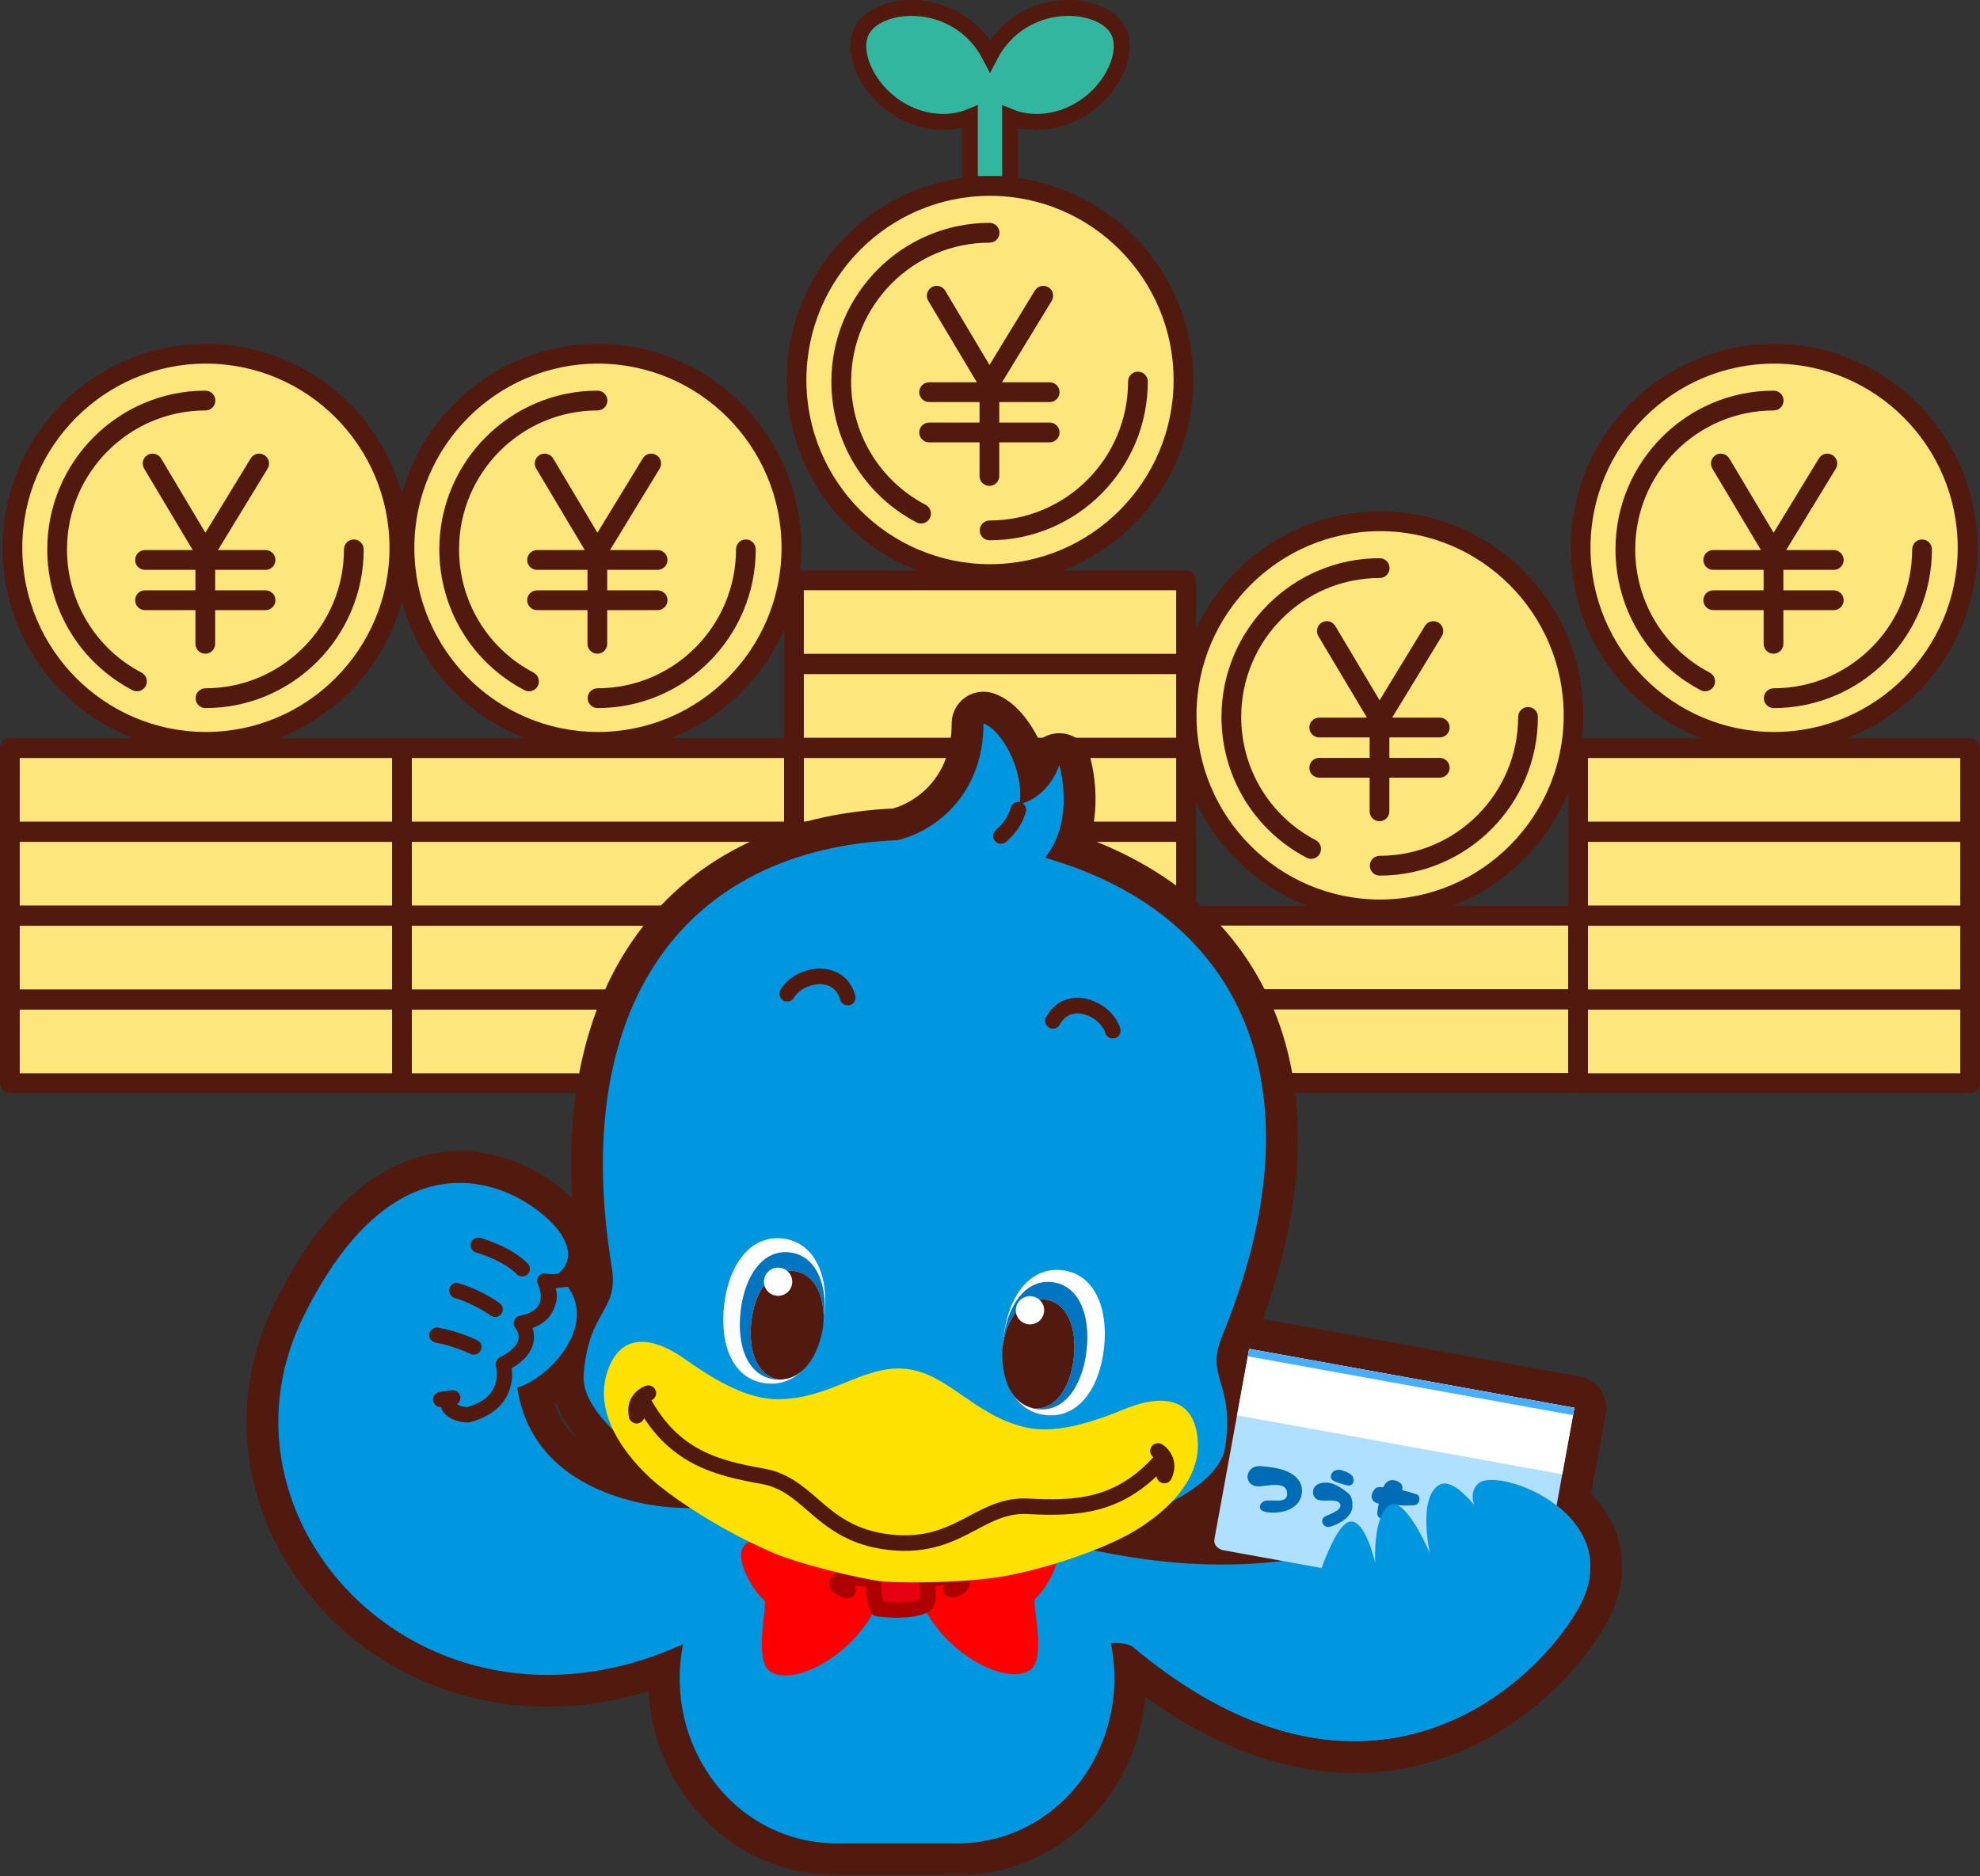 <svg width="249" height="236" viewBox="0 0 249 236" fill="none" xmlns="http://www.w3.org/2000/svg">
<rect x="0" y="0" width="249" height="236" fill="#333333" stroke="none"/>
<g clip-path="url(#clip0_153_2313)">
<path d="M177.454 114.067C190.718 111.907 199.725 99.369 197.573 86.062C195.421 72.754 182.924 63.717 169.66 65.877C156.396 68.036 147.389 80.575 149.541 93.882C151.694 107.189 164.191 116.226 177.454 114.067Z" fill="#FDE67C"/>
<path d="M75.196 93.309C88.633 93.309 99.526 82.38 99.526 68.899C99.526 55.418 88.633 44.489 75.196 44.489C61.759 44.489 50.866 55.418 50.866 68.899C50.866 82.38 61.759 93.309 75.196 93.309Z" fill="#FDE67C"/>
<path d="M223.107 93.309C236.544 93.309 247.437 82.38 247.437 68.899C247.437 55.418 236.544 44.489 223.107 44.489C209.67 44.489 198.778 55.418 198.778 68.899C198.778 82.38 209.67 93.309 223.107 93.309Z" fill="#FDE67C"/>
<path d="M25.893 93.309C39.33 93.309 50.222 82.38 50.222 68.899C50.222 55.418 39.33 44.489 25.893 44.489C12.456 44.489 1.563 55.418 1.563 68.899C1.563 82.38 12.456 93.309 25.893 93.309Z" fill="#FDE67C"/>
<path d="M146.978 57.137C152.12 44.681 146.225 30.402 133.81 25.243C121.396 20.084 107.164 25.999 102.022 38.454C96.88 50.909 102.775 65.188 115.189 70.347C127.603 75.506 141.835 69.592 146.978 57.137Z" fill="#FDE67C"/>
<path d="M98.929 94.554H1.563V136.352H98.929V94.554Z" fill="#FDE67C"/>
<path d="M148.83 73.45H100.17V136.352H148.83V73.45Z" fill="#FDE67C"/>
<path d="M198.806 115.627H150.146V136.352H198.806V115.627Z" fill="#FDE67C"/>
<path d="M247.124 94.554H198.464V136.352H247.124V94.554Z" fill="#FDE67C"/>
<path d="M150.392 72.989C150.392 72.301 149.837 71.743 149.152 71.743H99.848C99.162 71.743 98.607 72.301 98.607 72.989V83.481C98.607 83.492 98.612 83.5 98.613 83.51C98.612 83.521 98.607 83.529 98.607 83.54V94.033C98.607 94.044 98.612 94.052 98.613 94.063C98.612 94.073 98.607 94.082 98.607 94.092V104.585C98.607 104.596 98.612 104.604 98.613 104.615C98.612 104.625 98.607 104.634 98.607 104.644V115.137C98.607 115.147 98.612 115.156 98.613 115.166C98.612 115.177 98.607 115.185 98.607 115.196V125.688C98.607 125.699 98.612 125.707 98.613 125.718C98.612 125.728 98.607 125.737 98.607 125.747V136.241C98.607 136.928 99.162 137.486 99.848 137.486H149.152C149.837 137.486 150.392 136.928 150.392 136.241V125.747C150.392 125.737 150.387 125.728 150.386 125.718C150.387 125.707 150.392 125.699 150.392 125.688V115.196C150.392 115.185 150.387 115.177 150.386 115.166C150.387 115.156 150.392 115.147 150.392 115.137V104.644C150.392 104.634 150.387 104.625 150.386 104.615C150.387 104.604 150.392 104.596 150.392 104.585V94.092C150.392 94.082 150.387 94.073 150.386 94.063C150.387 94.052 150.392 94.044 150.392 94.033V83.54C150.392 83.529 150.387 83.521 150.386 83.51C150.387 83.5 150.392 83.492 150.392 83.481V72.989ZM147.911 134.996H101.088V126.992H147.911V134.996ZM147.911 124.443H101.088V116.441H147.911V124.443ZM147.911 113.892H101.088V105.889H147.911V113.892ZM147.911 103.34H101.088V95.337H147.911V103.34ZM147.911 92.788H101.088V84.785H147.911V92.788ZM147.911 82.236H101.088V74.233H147.911V82.236Z" fill="#52190F"/>
<path d="M101.089 94.092C101.089 93.405 100.533 92.847 99.848 92.847H50.544C49.859 92.847 49.303 93.405 49.303 94.092V104.585C49.303 104.596 49.309 104.604 49.309 104.615C49.309 104.625 49.303 104.634 49.303 104.644V115.137C49.303 115.147 49.309 115.156 49.309 115.166C49.309 115.177 49.303 115.185 49.303 115.196V125.688C49.303 125.699 49.309 125.708 49.309 125.718C49.309 125.728 49.303 125.737 49.303 125.747V136.241C49.303 136.928 49.859 137.486 50.544 137.486H99.848C100.533 137.486 101.089 136.928 101.089 136.241V125.747C101.089 125.737 101.083 125.728 101.083 125.718C101.083 125.708 101.089 125.699 101.089 125.688V115.196C101.089 115.185 101.083 115.177 101.083 115.166C101.083 115.156 101.089 115.147 101.089 115.137V104.644C101.089 104.634 101.083 104.625 101.083 104.615C101.083 104.604 101.089 104.596 101.089 104.585V94.092ZM98.607 134.996H51.785V126.992H98.607V134.996ZM98.607 124.443H51.785V116.441H98.607V124.443ZM98.607 113.892H51.785V105.889H98.607V113.892ZM98.607 103.34H51.785V95.337H98.607V103.34Z" fill="#52190F"/>
<path d="M165.463 105.67C159.683 102.644 156.092 96.704 156.092 90.168C156.092 80.535 163.904 72.697 173.506 72.697C174.191 72.697 174.747 72.139 174.747 71.452C174.747 70.764 174.191 70.207 173.506 70.207C162.535 70.207 153.61 79.161 153.61 90.168C153.61 97.635 157.712 104.421 164.315 107.877C164.498 107.973 164.694 108.018 164.888 108.018C165.335 108.018 165.767 107.775 165.989 107.349C166.306 106.74 166.07 105.987 165.463 105.67ZM173.482 103.292C174.167 103.292 174.722 102.734 174.722 102.046V97.812H181.062C181.748 97.812 182.303 97.255 182.303 96.567C182.303 95.879 181.748 95.322 181.062 95.322H174.722V92.747H181.062C181.748 92.747 182.303 92.19 182.303 91.502C182.303 90.815 181.748 90.257 181.062 90.257H175.074L181.315 80.021C181.673 79.434 181.489 78.668 180.904 78.309C180.318 77.951 179.555 78.135 179.198 78.721L173.494 88.079L167.923 78.732C167.571 78.141 166.81 77.951 166.221 78.302C165.633 78.656 165.441 79.42 165.793 80.01L171.901 90.257H165.901C165.216 90.257 164.66 90.815 164.66 91.502C164.66 92.19 165.216 92.747 165.901 92.747H172.241V95.322H165.901C165.216 95.322 164.66 95.879 164.66 96.567C164.66 97.255 165.216 97.812 165.901 97.812H172.241V102.046C172.241 102.734 172.796 103.292 173.482 103.292ZM192.161 88.924C191.476 88.924 190.92 89.481 190.92 90.168C190.92 99.802 183.108 107.64 173.506 107.64C172.821 107.64 172.265 108.198 172.265 108.885C172.265 109.573 172.821 110.13 173.506 110.13C184.477 110.13 193.402 101.175 193.402 90.168C193.402 89.481 192.846 88.924 192.161 88.924ZM173.557 64.317C159.458 64.317 147.987 75.826 147.987 89.972C147.987 104.118 159.458 115.627 173.557 115.627C187.657 115.627 199.128 104.118 199.128 89.972C199.128 75.826 187.657 64.317 173.557 64.317ZM173.557 113.137C160.826 113.137 150.468 102.746 150.468 89.972C150.468 77.198 160.826 66.807 173.557 66.807C186.289 66.807 196.646 77.199 196.646 89.972C196.646 102.745 186.289 113.137 173.557 113.137Z" fill="#52190F"/>
<path d="M67.102 84.597C61.321 81.571 57.73 75.631 57.73 69.096C57.73 59.462 65.542 51.624 75.145 51.624C75.83 51.624 76.385 51.066 76.385 50.379C76.385 49.691 75.83 49.134 75.145 49.134C64.174 49.134 55.248 58.089 55.248 69.096C55.248 76.562 59.351 83.348 65.954 86.804C66.137 86.9 66.334 86.945 66.527 86.945C66.975 86.945 67.407 86.702 67.629 86.276C67.945 85.666 67.71 84.914 67.102 84.597ZM75.12 82.219C75.806 82.219 76.361 81.661 76.361 80.974V76.739H82.701C83.386 76.739 83.942 76.182 83.942 75.494C83.942 74.806 83.386 74.249 82.701 74.249H76.361V71.674H82.701C83.386 71.674 83.942 71.117 83.942 70.429C83.942 69.742 83.386 69.184 82.701 69.184H76.713L82.954 58.948C83.311 58.361 83.128 57.595 82.543 57.236C81.957 56.877 81.194 57.062 80.837 57.648L75.132 67.005L69.562 57.659C69.21 57.069 68.448 56.878 67.86 57.23C67.272 57.583 67.08 58.347 67.432 58.937L73.539 69.184H67.539C66.854 69.184 66.299 69.742 66.299 70.429C66.299 71.117 66.854 71.674 67.539 71.674H73.879V74.249H67.539C66.854 74.249 66.299 74.806 66.299 75.494C66.299 76.182 66.854 76.739 67.539 76.739H73.879V80.974C73.879 81.661 74.435 82.219 75.12 82.219ZM93.8 67.85C93.115 67.85 92.559 68.408 92.559 69.096C92.559 78.729 84.747 86.567 75.145 86.567C74.459 86.567 73.904 87.125 73.904 87.812C73.904 88.5 74.459 89.057 75.145 89.057C86.115 89.057 95.041 80.102 95.041 69.096C95.041 68.408 94.486 67.85 93.8 67.85ZM75.196 43.244C61.096 43.244 49.625 54.753 49.625 68.899C49.625 83.045 61.096 94.554 75.196 94.554C89.296 94.554 100.767 83.045 100.767 68.899C100.767 54.753 89.296 43.244 75.196 43.244ZM75.196 92.064C62.465 92.064 52.107 81.673 52.107 68.899C52.107 56.126 62.465 45.734 75.196 45.734C87.928 45.734 98.285 56.126 98.285 68.899C98.285 81.673 87.927 92.064 75.196 92.064Z" fill="#52190F"/>
<path d="M249 94.092C249 93.405 248.444 92.847 247.759 92.847H198.456C197.77 92.847 197.215 93.405 197.215 94.092V104.585C197.215 104.596 197.221 104.604 197.221 104.615C197.221 104.625 197.215 104.634 197.215 104.644V115.137C197.215 115.147 197.221 115.156 197.221 115.166C197.221 115.177 197.215 115.185 197.215 115.196V125.688C197.215 125.699 197.221 125.708 197.221 125.718C197.221 125.728 197.215 125.737 197.215 125.747V136.241C197.215 136.928 197.77 137.486 198.456 137.486H247.759C248.444 137.486 249 136.928 249 136.241V125.747C249 125.737 248.994 125.728 248.994 125.718C248.994 125.708 249 125.699 249 125.688V115.196C249 115.185 248.994 115.177 248.994 115.166C248.994 115.156 249 115.147 249 115.137V104.644C249 104.634 248.994 104.625 248.994 104.615C248.994 104.604 249 104.596 249 104.585V94.092ZM246.518 134.996H199.697V126.992H246.518V134.996ZM246.518 124.443H199.697V116.441H246.518V124.443ZM246.518 113.892H199.697V105.889H246.518V113.892ZM246.518 103.34H199.697V95.337H246.518V103.34Z" fill="#52190F"/>
<path d="M215.013 84.597C209.233 81.571 205.642 75.631 205.642 69.096C205.642 59.462 213.454 51.624 223.056 51.624C223.741 51.624 224.297 51.066 224.297 50.379C224.297 49.691 223.741 49.134 223.056 49.134C212.085 49.134 203.16 58.089 203.16 69.096C203.16 76.562 207.262 83.348 213.866 86.804C214.049 86.9 214.245 86.945 214.438 86.945C214.886 86.945 215.318 86.702 215.54 86.276C215.857 85.666 215.621 84.914 215.013 84.597ZM223.032 82.219C223.717 82.219 224.273 81.661 224.273 80.974V76.739H230.612C231.298 76.739 231.853 76.182 231.853 75.494C231.853 74.806 231.298 74.249 230.612 74.249H224.273V71.674H230.612C231.298 71.674 231.853 71.117 231.853 70.429C231.853 69.742 231.298 69.184 230.612 69.184H224.625L230.865 58.948C231.223 58.361 231.039 57.595 230.454 57.236C229.868 56.877 229.105 57.062 228.748 57.648L223.044 67.005L217.473 57.659C217.121 57.069 216.359 56.878 215.771 57.23C215.183 57.583 214.992 58.347 215.343 58.937L221.451 69.184H215.451C214.766 69.184 214.21 69.742 214.21 70.429C214.21 71.117 214.766 71.674 215.451 71.674H221.791V74.249H215.451C214.766 74.249 214.21 74.806 214.21 75.494C214.21 76.182 214.766 76.739 215.451 76.739H221.791V80.974C221.791 81.661 222.346 82.219 223.032 82.219ZM241.712 67.85C241.027 67.85 240.471 68.408 240.471 69.096C240.471 78.729 232.659 86.567 223.056 86.567C222.371 86.567 221.815 87.125 221.815 87.812C221.815 88.5 222.371 89.057 223.056 89.057C234.027 89.057 242.953 80.102 242.953 69.096C242.953 68.408 242.397 67.85 241.712 67.85ZM223.107 43.244C209.008 43.244 197.537 54.753 197.537 68.899C197.537 83.045 209.008 94.554 223.107 94.554C237.207 94.554 248.678 83.045 248.678 68.899C248.678 54.753 237.207 43.244 223.107 43.244ZM223.107 92.064C210.376 92.064 200.018 81.673 200.018 68.899C200.018 56.126 210.376 45.734 223.107 45.734C235.839 45.734 246.197 56.126 246.197 68.899C246.197 81.673 235.839 92.064 223.107 92.064Z" fill="#52190F"/>
<path d="M51.785 94.092C51.785 93.405 51.23 92.847 50.544 92.847H1.241C0.556 92.847 0 93.405 0 94.092V104.585C0 104.596 0.006 104.604 0.006 104.615C0.006 104.625 0 104.634 0 104.644V115.137C0 115.147 0.006 115.156 0.006 115.166C0.006 115.177 0 115.185 0 115.196V125.688C0 125.699 0.006 125.708 0.006 125.718C0.006 125.728 0 125.737 0 125.747V136.241C0 136.928 0.556 137.486 1.241 137.486H50.544C51.23 137.486 51.785 136.928 51.785 136.241V125.747C51.785 125.737 51.779 125.728 51.779 125.718C51.779 125.708 51.785 125.699 51.785 125.688V115.196C51.785 115.185 51.779 115.177 51.779 115.166C51.779 115.156 51.785 115.147 51.785 115.137V104.644C51.785 104.634 51.779 104.625 51.779 104.615C51.779 104.604 51.785 104.596 51.785 104.585V94.092ZM49.303 134.996H2.482V126.992H49.303V134.996ZM49.303 124.443H2.482V116.441H49.303V124.443ZM49.303 113.892H2.482V105.889H49.303V113.892ZM49.303 103.34H2.482V95.337H49.303V103.34Z" fill="#52190F"/>
<path d="M17.799 84.597C12.018 81.571 8.427 75.631 8.427 69.096C8.427 59.462 16.239 51.624 25.841 51.624C26.526 51.624 27.082 51.066 27.082 50.379C27.082 49.691 26.526 49.134 25.841 49.134C14.87 49.134 5.945 58.089 5.945 69.096C5.945 76.562 10.047 83.348 16.651 86.804C16.834 86.9 17.03 86.945 17.224 86.945C17.671 86.945 18.103 86.702 18.325 86.276C18.642 85.666 18.406 84.914 17.799 84.597ZM25.817 82.219C26.502 82.219 27.058 81.661 27.058 80.974V76.739H33.398C34.083 76.739 34.639 76.182 34.639 75.494C34.639 74.806 34.083 74.249 33.398 74.249H27.058V71.674H33.398C34.083 71.674 34.639 71.117 34.639 70.429C34.639 69.742 34.083 69.184 33.398 69.184H27.41L33.65 58.948C34.008 58.361 33.824 57.595 33.24 57.236C32.653 56.877 31.89 57.062 31.533 57.648L25.829 67.005L20.258 57.659C19.906 57.069 19.144 56.878 18.556 57.23C17.968 57.583 17.777 58.347 18.128 58.937L24.236 69.184H18.236C17.551 69.184 16.995 69.742 16.995 70.429C16.995 71.117 17.551 71.674 18.236 71.674H24.576V74.249H18.236C17.551 74.249 16.995 74.806 16.995 75.494C16.995 76.182 17.551 76.739 18.236 76.739H24.576V80.974C24.576 81.661 25.131 82.219 25.817 82.219ZM44.497 67.85C43.812 67.85 43.256 68.408 43.256 69.096C43.256 78.729 35.444 86.567 25.841 86.567C25.156 86.567 24.6 87.125 24.6 87.812C24.6 88.5 25.156 89.057 25.841 89.057C36.812 89.057 45.738 80.102 45.738 69.096C45.738 68.408 45.182 67.85 44.497 67.85ZM25.893 43.244C11.793 43.244 0.322 54.753 0.322 68.899C0.322 83.045 11.793 94.554 25.893 94.554C39.992 94.554 51.463 83.045 51.463 68.899C51.463 54.753 39.992 43.244 25.893 43.244ZM25.893 92.064C13.161 92.064 2.803 81.673 2.803 68.899C2.803 56.126 13.161 45.734 25.893 45.734C38.624 45.734 48.982 56.126 48.982 68.899C48.982 81.673 38.624 92.064 25.893 92.064Z" fill="#52190F"/>
<path d="M116.405 63.493C110.625 60.468 107.034 54.528 107.034 47.992C107.034 38.358 114.846 30.52 124.448 30.52C125.134 30.52 125.689 29.962 125.689 29.275C125.689 28.587 125.134 28.03 124.448 28.03C113.478 28.03 104.552 36.985 104.552 47.992C104.552 55.459 108.654 62.245 115.258 65.701C115.441 65.797 115.637 65.841 115.83 65.841C116.278 65.841 116.711 65.598 116.932 65.172C117.249 64.563 117.013 63.811 116.405 63.493ZM124.424 61.115C125.109 61.115 125.665 60.557 125.665 59.87V55.635H132.005C132.69 55.635 133.246 55.078 133.246 54.39C133.246 53.703 132.69 53.145 132.005 53.145H125.665V50.57H132.005C132.69 50.57 133.246 50.013 133.246 49.325C133.246 48.638 132.69 48.08 132.005 48.08H126.017L132.258 37.844C132.615 37.258 132.432 36.491 131.847 36.132C131.261 35.774 130.498 35.959 130.141 36.544L124.436 45.902L118.866 36.556C118.514 35.965 117.751 35.771 117.164 36.126C116.576 36.479 116.384 37.243 116.735 37.833L122.843 48.08H116.843C116.158 48.08 115.602 48.638 115.602 49.325C115.602 50.013 116.158 50.57 116.843 50.57H123.183V53.145H116.843C116.158 53.145 115.602 53.703 115.602 54.39C115.602 55.078 116.158 55.635 116.843 55.635H123.183V59.87C123.183 60.557 123.739 61.115 124.424 61.115ZM143.104 46.747C142.418 46.747 141.863 47.304 141.863 47.992C141.863 57.626 134.05 65.464 124.448 65.464C123.763 65.464 123.208 66.021 123.208 66.709C123.208 67.397 123.763 67.954 124.448 67.954C135.419 67.954 144.344 58.999 144.344 47.992C144.344 47.304 143.789 46.747 143.104 46.747ZM124.5 22.14C110.4 22.14 98.929 33.649 98.929 47.795C98.929 61.941 110.4 73.451 124.5 73.451C138.599 73.451 150.071 61.941 150.071 47.795C150.071 33.649 138.6 22.14 124.5 22.14ZM124.5 70.961C111.768 70.961 101.411 60.569 101.411 47.795C101.411 35.022 111.768 24.63 124.5 24.63C137.231 24.63 147.589 35.022 147.589 47.795C147.589 60.569 137.231 70.961 124.5 70.961Z" fill="#52190F"/>
<path d="M199.696 115.165C199.696 114.478 199.141 113.92 198.456 113.92H149.152C148.466 113.92 147.911 114.478 147.911 115.165V125.658C147.911 125.669 147.917 125.677 147.917 125.688C147.917 125.698 147.911 125.707 147.911 125.717V136.21C147.911 136.897 148.466 137.455 149.152 137.455H198.456C199.141 137.455 199.696 136.897 199.696 136.21V125.717C199.696 125.707 199.691 125.698 199.691 125.688C199.691 125.677 199.696 125.669 199.696 125.658V115.165ZM197.215 134.965H150.393V126.962H197.215V134.965ZM197.215 124.413H150.393V116.41H197.215V124.413Z" fill="#52190F"/>
</g>
<path d="M129.332 2.194C131.617 1.05 134.067 0.798 136.11 1.144C138.092 1.479 139.942 2.432 140.681 3.971C141.416 5.502 141.025 7.565 140.076 9.361C139.098 11.214 137.408 13.034 135.124 14.179C132.151 15.668 129.164 15.571 127.028 14.696V23.14H121.972V14.696C119.836 15.571 116.849 15.668 113.876 14.179C111.592 13.034 109.902 11.214 108.924 9.361C107.975 7.565 107.584 5.502 108.319 3.971C109.058 2.432 110.908 1.479 112.89 1.144C114.933 0.798 117.383 1.05 119.668 2.194C121.926 3.326 123.546 5.16 124.5 7.007C125.454 5.16 127.074 3.326 129.332 2.194Z" fill="#32B6A0" stroke="#52190F" stroke-width="2"/>
<mask id="mask0_153_2313" style="mask-type:alpha" maskUnits="userSpaceOnUse" x="28" y="76" width="179" height="160">
<rect x="28" y="76" width="179" height="160" fill="#D9D9D9"/>
</mask>
<g mask="url(#mask0_153_2313)">
<path d="M195.75 189.344L196.466 185.427L197.993 177.065L157.093 169.654L152.707 193.667C152.669 194.273 153.008 194.704 153.731 194.96L161.256 196.323C153.16 197.293 145.288 196.623 137.548 194.987C138.921 194.444 140.135 193.901 141.152 193.39C142.748 192.588 145.312 191.041 147.374 188.882C150.94 186.962 153.698 184.651 154.088 182.001C155.304 173.742 151.496 173.395 153.7 168.028C166.122 137.792 157.072 115.234 131.42 107.884C135.298 103.123 133.214 96.217 133.214 96.217C132.291 98.982 130.112 100.635 128.588 101.023C128.509 100.972 128.423 100.927 128.329 100.899C128.297 100.891 128.266 100.889 128.234 100.883L128.263 100.785C128.681 96.643 125.918 91.75 123.678 91C123.687 100.009 117.502 104.591 112.881 105.668C85.785 106.783 71.6 126.808 76.926 159.323C77.863 165.046 74.073 164.532 73.395 172.852C73.208 175.135 74.768 177.566 77.127 179.892C78.616 182.944 81.172 185.455 82.785 186.772C83.821 187.618 85.196 188.621 86.819 189.683L85.081 189.623C85.081 189.623 67.249 189.302 65.053 174.513L65.048 174.513C68.871 173.485 75.138 166.904 71.384 161.836C71.623 161.803 71.806 161.769 71.848 161.735C72.257 161.399 72.043 160.643 71.706 160.234C71.368 159.831 70.763 159.77 70.353 160.106C70.319 160.134 70.271 160.156 70.217 160.175L70.239 160.159C71.29 159.296 72.155 157.759 70.576 155.251C67.783 150.816 51.257 138.963 38.125 165.661C25.376 191.576 53.689 221.46 85.91 206.783C83.364 219.651 92.535 232.265 106.043 231.857H119.58C134.054 232.294 143.549 217.781 138.984 204.023C168.904 232.163 191.46 214.082 198.267 202.675C201.811 196.736 199.388 192.161 195.75 189.344Z" fill="#52190F" stroke="#52190F" stroke-width="8" stroke-linecap="round" stroke-linejoin="round"/>
<path d="M185.885 186.608C185.109 187.343 185.068 188.3 185.374 189.265C183.875 187.482 182.114 185.989 180.877 186.833C178.295 188.592 179.815 195.368 179.815 195.368C179.815 195.368 176.625 187.778 174.61 189.412C172.596 191.046 172.948 196.599 172.948 196.599C172.948 196.599 171.682 190.953 169.698 191.394C167.714 191.835 164.891 195.786 164.891 195.786C153.496 197.844 142.564 196.502 131.843 193.615L134.567 199.584C166.673 233.939 191.129 214.637 198.267 202.675C205.406 190.713 188.34 184.283 185.885 186.608Z" fill="#0097E0"/>
<path d="M85.081 189.623C85.081 189.623 67.249 189.302 65.053 174.513L63.406 174.539C66.783 175.811 77.4 166.31 69.96 160.37L70.239 160.159C71.29 159.297 72.155 157.759 70.576 155.251C67.783 150.817 51.257 138.964 38.124 165.661C24.992 192.358 55.435 223.271 88.835 205.336L95.636 189.991L85.081 189.623Z" fill="#0097E0"/>
<path d="M65.413 160.508C65.237 160.459 65.073 160.359 64.944 160.211C64.922 160.186 63.517 158.641 59.867 157.528C59.359 157.373 59.074 156.838 59.229 156.331C59.385 155.827 59.892 155.59 60.429 155.696C64.691 156.995 66.338 158.887 66.406 158.967C66.748 159.371 66.699 159.975 66.294 160.317C66.041 160.53 65.71 160.591 65.413 160.508Z" fill="#52190F"/>
<path d="M62.011 165.607C61.898 165.576 61.791 165.525 61.693 165.45C61.673 165.437 59.763 164.025 57.175 163.249C56.667 163.096 56.378 162.562 56.531 162.056C56.683 161.551 57.145 161.21 57.728 161.415C60.658 162.294 62.76 163.855 62.848 163.921C63.271 164.238 63.357 164.837 63.038 165.259C62.793 165.584 62.38 165.71 62.011 165.607Z" fill="#52190F"/>
<path d="M59.331 170.348C59.275 170.332 59.219 170.311 59.164 170.284C59.144 170.272 57.13 169.298 54.769 168.862C54.23 168.75 53.902 168.267 53.998 167.748C54.094 167.227 54.596 166.883 55.117 166.979C57.757 167.463 59.925 168.523 60.017 168.568C60.492 168.802 60.686 169.377 60.451 169.849C60.243 170.269 59.768 170.469 59.331 170.348Z" fill="#52190F"/>
<path d="M55.161 176.941C54.804 176.842 54.522 176.541 54.467 176.152C54.393 175.628 54.759 175.145 55.285 175.072L56.801 174.86C57.331 174.786 57.812 175.151 57.886 175.674C57.961 176.198 57.594 176.681 57.069 176.754L55.553 176.966C55.417 176.985 55.284 176.976 55.161 176.941Z" fill="#52190F"/>
<path d="M57.549 178.727C57.035 178.583 56.461 178.33 56.014 177.879C55.522 177.382 55.268 176.729 55.281 175.991C55.289 175.463 55.726 175.042 56.257 175.051C56.792 175.051 57.211 175.494 57.202 176.024C57.197 176.308 57.295 176.445 57.38 176.531C57.705 176.864 58.388 176.972 58.725 176.991C60.309 176.552 61.407 175.81 61.989 174.786C62.787 173.383 62.378 171.856 62.374 171.841C62.246 171.401 62.449 170.933 62.858 170.724C64.237 170.02 65.048 169.234 65.205 168.45C65.358 167.686 64.855 167.085 64.834 167.059C64.615 166.801 64.543 166.442 64.656 166.122C64.767 165.802 65.036 165.56 65.369 165.492C66.634 165.24 67.451 164.755 67.796 164.051C68.339 162.945 67.661 161.526 67.654 161.513C67.496 161.197 67.526 160.82 67.732 160.531C67.852 160.364 68.019 160.243 68.208 160.18C68.275 160.138 69.972 160.419 70.353 160.106C70.763 159.77 71.368 159.831 71.706 160.234C72.043 160.643 72.257 161.399 71.848 161.735C71.709 161.851 69.986 161.958 69.87 162.048C70.114 162.878 70.135 163.646 69.523 164.891C69.047 165.862 68.19 166.578 66.97 167.029C67.132 167.511 67.224 168.107 67.098 168.781C66.863 170.038 65.944 171.148 64.362 172.083C64.457 172.929 64.448 174.347 63.662 175.729C62.798 177.248 61.257 178.308 59.082 178.879C59.002 178.9 58.922 178.911 58.839 178.911C58.738 178.91 58.189 178.904 57.549 178.727Z" fill="#52190F"/>
<path d="M98.516 188.63C98.516 188.63 90.625 195.224 87.817 200.957L87.896 200.952C80.671 215.524 90.485 232.327 106.043 231.857H119.58C135.138 232.327 144.952 215.524 137.727 200.952L137.806 200.957C134.998 195.224 127.107 188.63 127.107 188.63" fill="#0097E0"/>
<path d="M115.919 195.852C115.919 195.852 130.059 192.47 132.237 193.824C134.414 195.178 131.581 199.901 130.178 201.077C129.707 201.473 131.727 208.743 129.456 210.102C126.098 212.112 118.054 207.3 115.857 201.271C113.661 195.241 115.919 195.852 115.919 195.852Z" fill="#FF0000"/>
<path d="M119.618 200.921C119.102 200.924 118.668 200.523 118.64 200.004C118.625 199.769 118.699 199.547 118.83 199.372C118.24 199.404 117.419 199.506 116.291 199.746C115.756 199.854 115.246 199.523 115.134 198.998C115.023 198.473 115.36 197.957 115.885 197.845C119.036 197.185 120.926 197.295 121.66 198.196C121.998 198.61 122.069 199.151 121.849 199.645C121.535 200.352 120.657 200.865 119.666 200.918C119.651 200.92 119.633 200.921 119.618 200.921Z" fill="#AC0003"/>
<path d="M110.316 195.885C110.316 195.885 96.137 192.667 93.976 194.046C91.814 195.425 94.703 200.115 96.119 201.275C96.595 201.666 94.66 208.958 96.947 210.291C100.328 212.262 108.316 207.356 110.441 201.302C112.567 195.248 110.316 195.885 110.316 195.885Z" fill="#FF0000"/>
<path d="M106.678 200.996C106.662 200.996 106.645 200.996 106.628 200.994C105.637 200.952 104.754 200.449 104.431 199.746C104.206 199.254 104.27 198.713 104.601 198.295C105.326 197.385 107.216 197.252 110.374 197.877C110.902 197.983 111.244 198.495 111.138 199.021C111.033 199.547 110.518 199.888 109.992 199.782C108.86 199.556 108.037 199.463 107.447 199.438C107.58 199.611 107.655 199.832 107.645 200.067C107.622 200.587 107.194 200.993 106.678 200.996Z" fill="#AC0003"/>
<path d="M110.349 195.675C110.349 195.675 109.21 199.394 110.357 202.32C110.357 202.32 113.724 202.868 116.145 201.993C117.198 201.736 116.612 198.437 115.919 195.853L110.349 195.675Z" fill="#E60012"/>
<path d="M112.869 203.465C111.43 203.473 110.283 203.291 110.199 203.278C109.86 203.222 109.574 202.993 109.449 202.673C108.194 199.47 109.367 195.557 109.418 195.392C109.547 194.973 109.943 194.728 110.38 194.704L115.95 194.882C116.379 194.897 116.749 195.189 116.861 195.603C118.228 200.707 117.558 201.835 117.337 202.206C117.052 202.686 116.658 202.868 116.379 202.936C115.272 203.338 113.984 203.458 112.869 203.465ZM111.086 201.433C112.065 201.532 114.113 201.648 115.693 201.123C115.792 200.739 115.821 199.485 115.157 196.799L111.107 196.67C110.888 197.705 110.598 199.688 111.086 201.433ZM115.813 201.081C115.806 201.082 115.798 201.084 115.789 201.09C115.798 201.086 115.806 201.084 115.813 201.081Z" fill="#AC0003"/>
<path d="M153.7 168.028C166.122 137.792 157.072 115.234 131.42 107.884C135.298 103.123 133.214 96.217 133.214 96.217C132.203 99.245 129.684 100.945 128.171 101.104L128.263 100.785C128.681 96.643 125.918 91.75 123.678 91C123.686 100.009 117.502 104.591 112.881 105.668C85.785 106.783 71.6 126.809 76.926 159.323C77.863 165.046 74.073 164.532 73.395 172.852C72.715 181.172 95.195 191.454 95.195 191.454L128.648 195.247C128.648 195.247 152.873 190.261 154.088 182.001C155.304 173.742 151.496 173.395 153.7 168.028Z" fill="#0097E0"/>
<path d="M132.023 129.292C131.998 129.281 131.974 129.27 131.951 129.256C131.473 129 131.293 128.406 131.551 127.93C132.481 126.209 134.098 125.331 135.989 125.523C138.183 125.743 140.288 127.39 140.876 129.347C141.033 129.866 140.737 130.41 140.218 130.566C139.698 130.721 139.151 130.431 138.995 129.91C138.634 128.708 137.2 127.615 135.79 127.47C135.03 127.394 133.977 127.572 133.282 128.859C133.037 129.311 132.487 129.494 132.023 129.292Z" fill="#52190F"/>
<path d="M98.611 125.886C98.579 125.872 98.548 125.857 98.518 125.839C98.046 125.572 97.882 124.974 98.15 124.504C99.167 122.728 101.585 121.596 103.776 121.871C105.658 122.109 107.038 123.324 107.557 125.212C107.701 125.733 107.392 126.271 106.868 126.414C106.345 126.555 105.805 126.251 105.661 125.727C105.273 124.317 104.288 123.91 103.53 123.813C102.129 123.638 100.482 124.382 99.858 125.473C99.606 125.913 99.066 126.084 98.611 125.886Z" fill="#52190F"/>
<path d="M125.486 106.042C125.358 105.986 125.24 105.901 125.142 105.789C124.785 105.382 124.827 104.764 125.235 104.408C126.192 103.576 126.825 102.624 127.117 101.58C127.264 101.058 127.806 100.755 128.329 100.899C128.842 101.05 129.156 101.585 129.011 102.106C128.613 103.525 127.778 104.794 126.528 105.882C126.233 106.14 125.825 106.189 125.486 106.042Z" fill="#52190F"/>
<path d="M138.834 169.583C138.259 174.615 135.615 178.447 131.478 177.978C127.342 177.509 125.63 173.183 126.205 168.151C126.78 163.12 129.468 159.293 133.561 159.757C137.654 160.221 139.409 164.552 138.834 169.583Z" fill="white"/>
<path d="M132.309 161.26C128.907 160.874 126.652 164.241 126.148 168.654C126.126 168.846 126.112 169.034 126.097 169.224C126.65 165.712 128.535 163.113 131.312 163.428C134.234 163.76 135.469 167.012 135.035 170.802C134.621 174.429 132.855 177.23 130.116 177.172C130.237 177.195 130.356 177.223 130.483 177.238C133.92 177.628 136.14 174.256 136.644 169.844C137.148 165.431 135.711 161.645 132.309 161.26Z" fill="#0075C1"/>
<path d="M135.036 170.802C135.469 167.012 134.234 163.76 131.312 163.428C128.535 163.114 126.65 165.712 126.097 169.224C125.786 173.226 127.093 176.586 130.116 177.172C132.855 177.23 134.621 174.429 135.036 170.802Z" fill="#52190F"/>
<path d="M129.529 166.573C130.513 166.573 131.31 165.779 131.31 164.799C131.31 163.819 130.513 163.025 129.529 163.025C128.545 163.025 127.748 163.819 127.748 164.799C127.748 165.779 128.545 166.573 129.529 166.573Z" fill="white"/>
<path d="M91.061 164.167C90.486 169.198 92.198 173.524 96.334 173.993C100.47 174.462 103.115 170.63 103.69 165.599C104.265 160.567 102.509 156.237 98.416 155.773C94.324 155.308 91.636 159.135 91.061 164.167Z" fill="white"/>
<path d="M99.297 157.517C102.699 157.902 104.137 161.689 103.632 166.101C103.611 166.293 103.581 166.48 103.553 166.668C103.807 163.122 102.557 160.168 99.78 159.853C96.858 159.522 94.92 162.415 94.487 166.205C94.073 169.832 95.162 172.956 97.844 173.512C97.72 173.508 97.598 173.509 97.471 173.495C94.033 173.105 92.632 169.323 93.136 164.911C93.64 160.498 95.896 157.131 99.297 157.517Z" fill="#0075C1"/>
<path d="M94.487 166.205C94.92 162.415 96.858 159.522 99.78 159.853C102.557 160.168 103.807 163.122 103.553 166.668C102.953 170.637 100.922 173.619 97.844 173.513C95.162 172.956 94.073 169.832 94.487 166.205Z" fill="#52190F"/>
<path d="M97.851 162.982C98.835 162.982 99.632 162.187 99.632 161.208C99.632 160.228 98.835 159.434 97.851 159.434C96.868 159.434 96.07 160.228 96.07 161.208C96.07 162.187 96.868 162.982 97.851 162.982Z" fill="white"/>
<path d="M150.626 181.178C150.264 176.007 146.557 175.288 141.956 177.015C137.114 179.025 132.624 180.412 128.808 179.487C122.449 177.945 119.232 172.774 113.982 172.179C108.732 171.584 104.495 175.91 97.95 175.988C94.023 176.036 89.962 173.679 85.697 170.636C81.603 167.923 77.829 167.794 76.309 172.752C74.471 178.747 80.018 184.513 82.785 186.773C85.552 189.032 90.734 192.412 96.609 195.043C100.149 196.684 108.258 198.588 110.772 198.873C113.272 199.156 122.294 199.133 127.292 198.051C133.101 196.825 138.038 194.954 141.152 193.39C144.266 191.826 151.064 187.431 150.626 181.178Z" fill="#FFE100"/>
<path d="M146.024 186.482C146.017 186.478 146.01 186.475 146.003 186.471C145.511 186.243 145.298 185.661 145.528 185.171C146.093 183.964 145.217 183.389 145.114 183.327C144.651 183.046 144.503 182.444 144.784 181.982C145.067 181.519 145.674 181.374 146.135 181.654C147 182.177 148.357 183.759 147.309 185.998C147.084 186.481 146.512 186.695 146.024 186.482Z" fill="#52190F"/>
<path d="M79.665 178.958C79.384 178.835 79.165 178.585 79.097 178.264C78.584 175.846 80.264 174.61 81.224 174.294C81.737 174.124 82.295 174.4 82.465 174.917C82.634 175.427 82.36 175.975 81.852 176.149C81.589 176.245 80.762 176.648 81.02 177.859C81.133 178.388 80.793 178.908 80.261 179.02C80.054 179.063 79.846 179.037 79.665 178.958Z" fill="#52190F"/>
<path d="M80.925 176.347C84.731 183.264 89.938 184.617 95.945 185.68C101.952 186.742 103.154 192.982 111.851 193.968C120.548 194.955 123.127 189.143 129.22 189.453C135.313 189.762 140.693 189.609 145.962 183.721" fill="#FFE100"/>
<path d="M106.981 193.702C104.668 192.694 103.033 191.278 101.523 189.973C99.724 188.414 98.169 187.072 95.774 186.644C89.528 185.539 84.033 184.036 80.063 176.818C79.802 176.343 79.977 175.748 80.452 175.488C80.928 175.229 81.527 175.4 81.786 175.877C85.347 182.347 90.177 183.665 96.117 184.716C99.049 185.236 100.961 186.893 102.813 188.493C105.075 190.455 107.416 192.475 111.961 192.996C116.501 193.511 119.242 192.06 121.892 190.657C124.058 189.51 126.299 188.324 129.271 188.476C135.297 188.781 140.3 188.577 145.229 183.07C145.589 182.666 146.212 182.627 146.617 182.991C147.022 183.35 147.057 183.97 146.696 184.373C141.195 190.517 135.505 190.752 129.169 190.43C126.742 190.307 124.921 191.27 122.814 192.386C120.035 193.856 116.886 195.525 111.738 194.941C109.862 194.727 108.309 194.281 106.981 193.702Z" fill="#52190F"/>
<path d="M192.191 201.929L153.731 194.96C153.008 194.705 152.669 194.273 152.707 193.667L157.093 169.654L197.993 177.065L193.581 201.221C193.358 201.816 192.998 201.932 192.191 201.929Z" fill="#AFE0FF"/>
<path d="M157.093 169.654L155.566 178.015L196.466 185.427L197.993 177.065L157.093 169.654Z" fill="white"/>
<path d="M157.093 169.654L156.923 170.583L197.823 177.994L197.993 177.065L157.093 169.654Z" fill="#47ADFF"/>
<path d="M161.862 187.953C161.91 186.527 160.511 186.686 158.61 186.925C156.233 187.218 156.405 184.201 158.598 184.408C160.78 184.59 161.602 184.884 162.422 185.362C163.679 186.126 164.017 187.383 163.525 188.521C162.884 190.018 160.763 190.449 159.232 190.175C157.957 189.948 158.465 188.974 159.017 188.787C159.84 188.518 161.823 189.204 161.862 187.953Z" fill="#006CB6"/>
<path d="M167.246 192.024C166.383 192.256 165.829 191.077 166.736 190.684C167.299 190.437 169.136 189.785 168.412 188.993C167.991 188.532 166.68 188.846 165.888 188.681C164.707 188.447 164.672 186.149 167.209 186.51C167.911 186.613 168.903 187.253 169.598 187.863C170.035 188.235 170.103 188.971 170.075 189.514C169.98 190.947 168.108 191.793 167.246 192.024ZM167.427 185.986C167.25 185.639 167.441 184.878 168.374 184.859C168.661 184.857 169.978 185.239 170.159 185.826C170.392 186.64 169.893 186.998 169.237 186.773C168.755 186.61 167.633 186.393 167.427 185.986Z" fill="#006CB6"/>
<path d="M172.997 187.174C173.128 187.052 173.483 187.014 173.965 187.047C174.307 186.221 175.037 185.866 175.972 186.434C176.35 186.656 176.416 187.022 176.329 187.423C176.974 187.577 177.579 187.747 178.023 187.904C178.714 188.026 178.678 189.209 177.854 189.316C177.386 189.378 176.344 189.354 175.38 189.298C175.11 189.804 175.09 190.349 175.883 190.413C176.761 190.486 177.676 190.819 177.552 191.984C177.36 193.817 174.876 193.55 174.141 193.164C173.443 192.608 173.927 191.984 174.665 192.232C175.752 192.596 176.163 191.312 174.842 191.246C173.868 191.195 172.974 190.996 173.252 189.928C173.267 189.675 173.323 189.408 173.398 189.121C172.301 188.886 172.241 187.935 172.997 187.174Z" fill="#006CB6"/>
<path d="M181.767 191.488C181.892 191.526 182.008 191.57 182.11 191.611C182.111 191.511 182.116 191.404 182.122 191.282C182.14 190.799 181.781 190.511 182.1 189.079C182.186 187.961 184.101 188.249 183.844 189.33C183.813 189.463 183.79 189.59 183.761 189.708C184.721 189.579 185.587 189.927 185.378 190.53C185.146 191.213 184.092 191.225 183.476 190.899C183.411 191.18 183.366 191.381 183.338 191.499C183.298 191.677 183.263 191.825 183.233 191.951C184.668 192.238 184.706 193.271 184.442 193.663C184.058 194.204 183.237 193.648 182.964 193.445C182.725 193.958 182.174 194.345 181.502 194.295C178.922 194.127 179.235 190.974 181.767 191.488ZM181.673 192.659C180.788 192.624 181.003 193.411 181.399 193.405C181.802 193.399 182.127 192.802 181.673 192.659Z" fill="#006CB6"/>
<path d="M189.75 196.046C188.887 196.278 188.333 195.099 189.24 194.706C189.803 194.459 191.64 193.808 190.916 193.016C190.495 192.554 189.184 192.868 188.393 192.703C187.212 192.469 187.176 190.171 189.714 190.533C190.415 190.635 191.407 191.275 192.103 191.885C192.539 192.257 192.608 192.993 192.579 193.536C192.484 194.969 190.613 195.815 189.75 196.046ZM189.932 190.009C189.755 189.661 189.945 188.9 190.878 188.882C191.165 188.879 192.483 189.261 192.663 189.849C192.896 190.662 192.398 191.02 191.742 190.795C191.26 190.632 190.137 190.416 189.932 190.009Z" fill="#006CB6"/>
<path d="M185.885 186.608C185.109 187.343 185.068 188.3 185.374 189.265C183.875 187.482 182.114 185.989 180.877 186.833C178.295 188.592 179.815 195.368 179.815 195.368C179.815 195.368 176.625 187.778 174.61 189.412C172.596 191.046 172.948 196.599 172.948 196.599C172.948 196.599 171.682 190.953 169.698 191.394C167.714 191.835 165.328 199.776 165.328 199.776L134.567 199.584C135.869 200.978 135.562 204.692 136.839 205.914C138.241 207.255 141.225 206.085 142.594 207.229C170.711 230.706 191.736 213.619 198.267 202.675C205.406 190.713 188.34 184.283 185.885 186.608Z" fill="#0097E0"/>
</g>
<defs>
<clipPath id="clip0_153_2313">
<rect width="249" height="115.346" fill="white" transform="translate(0 22.14)"/>
</clipPath>
</defs>
</svg>
